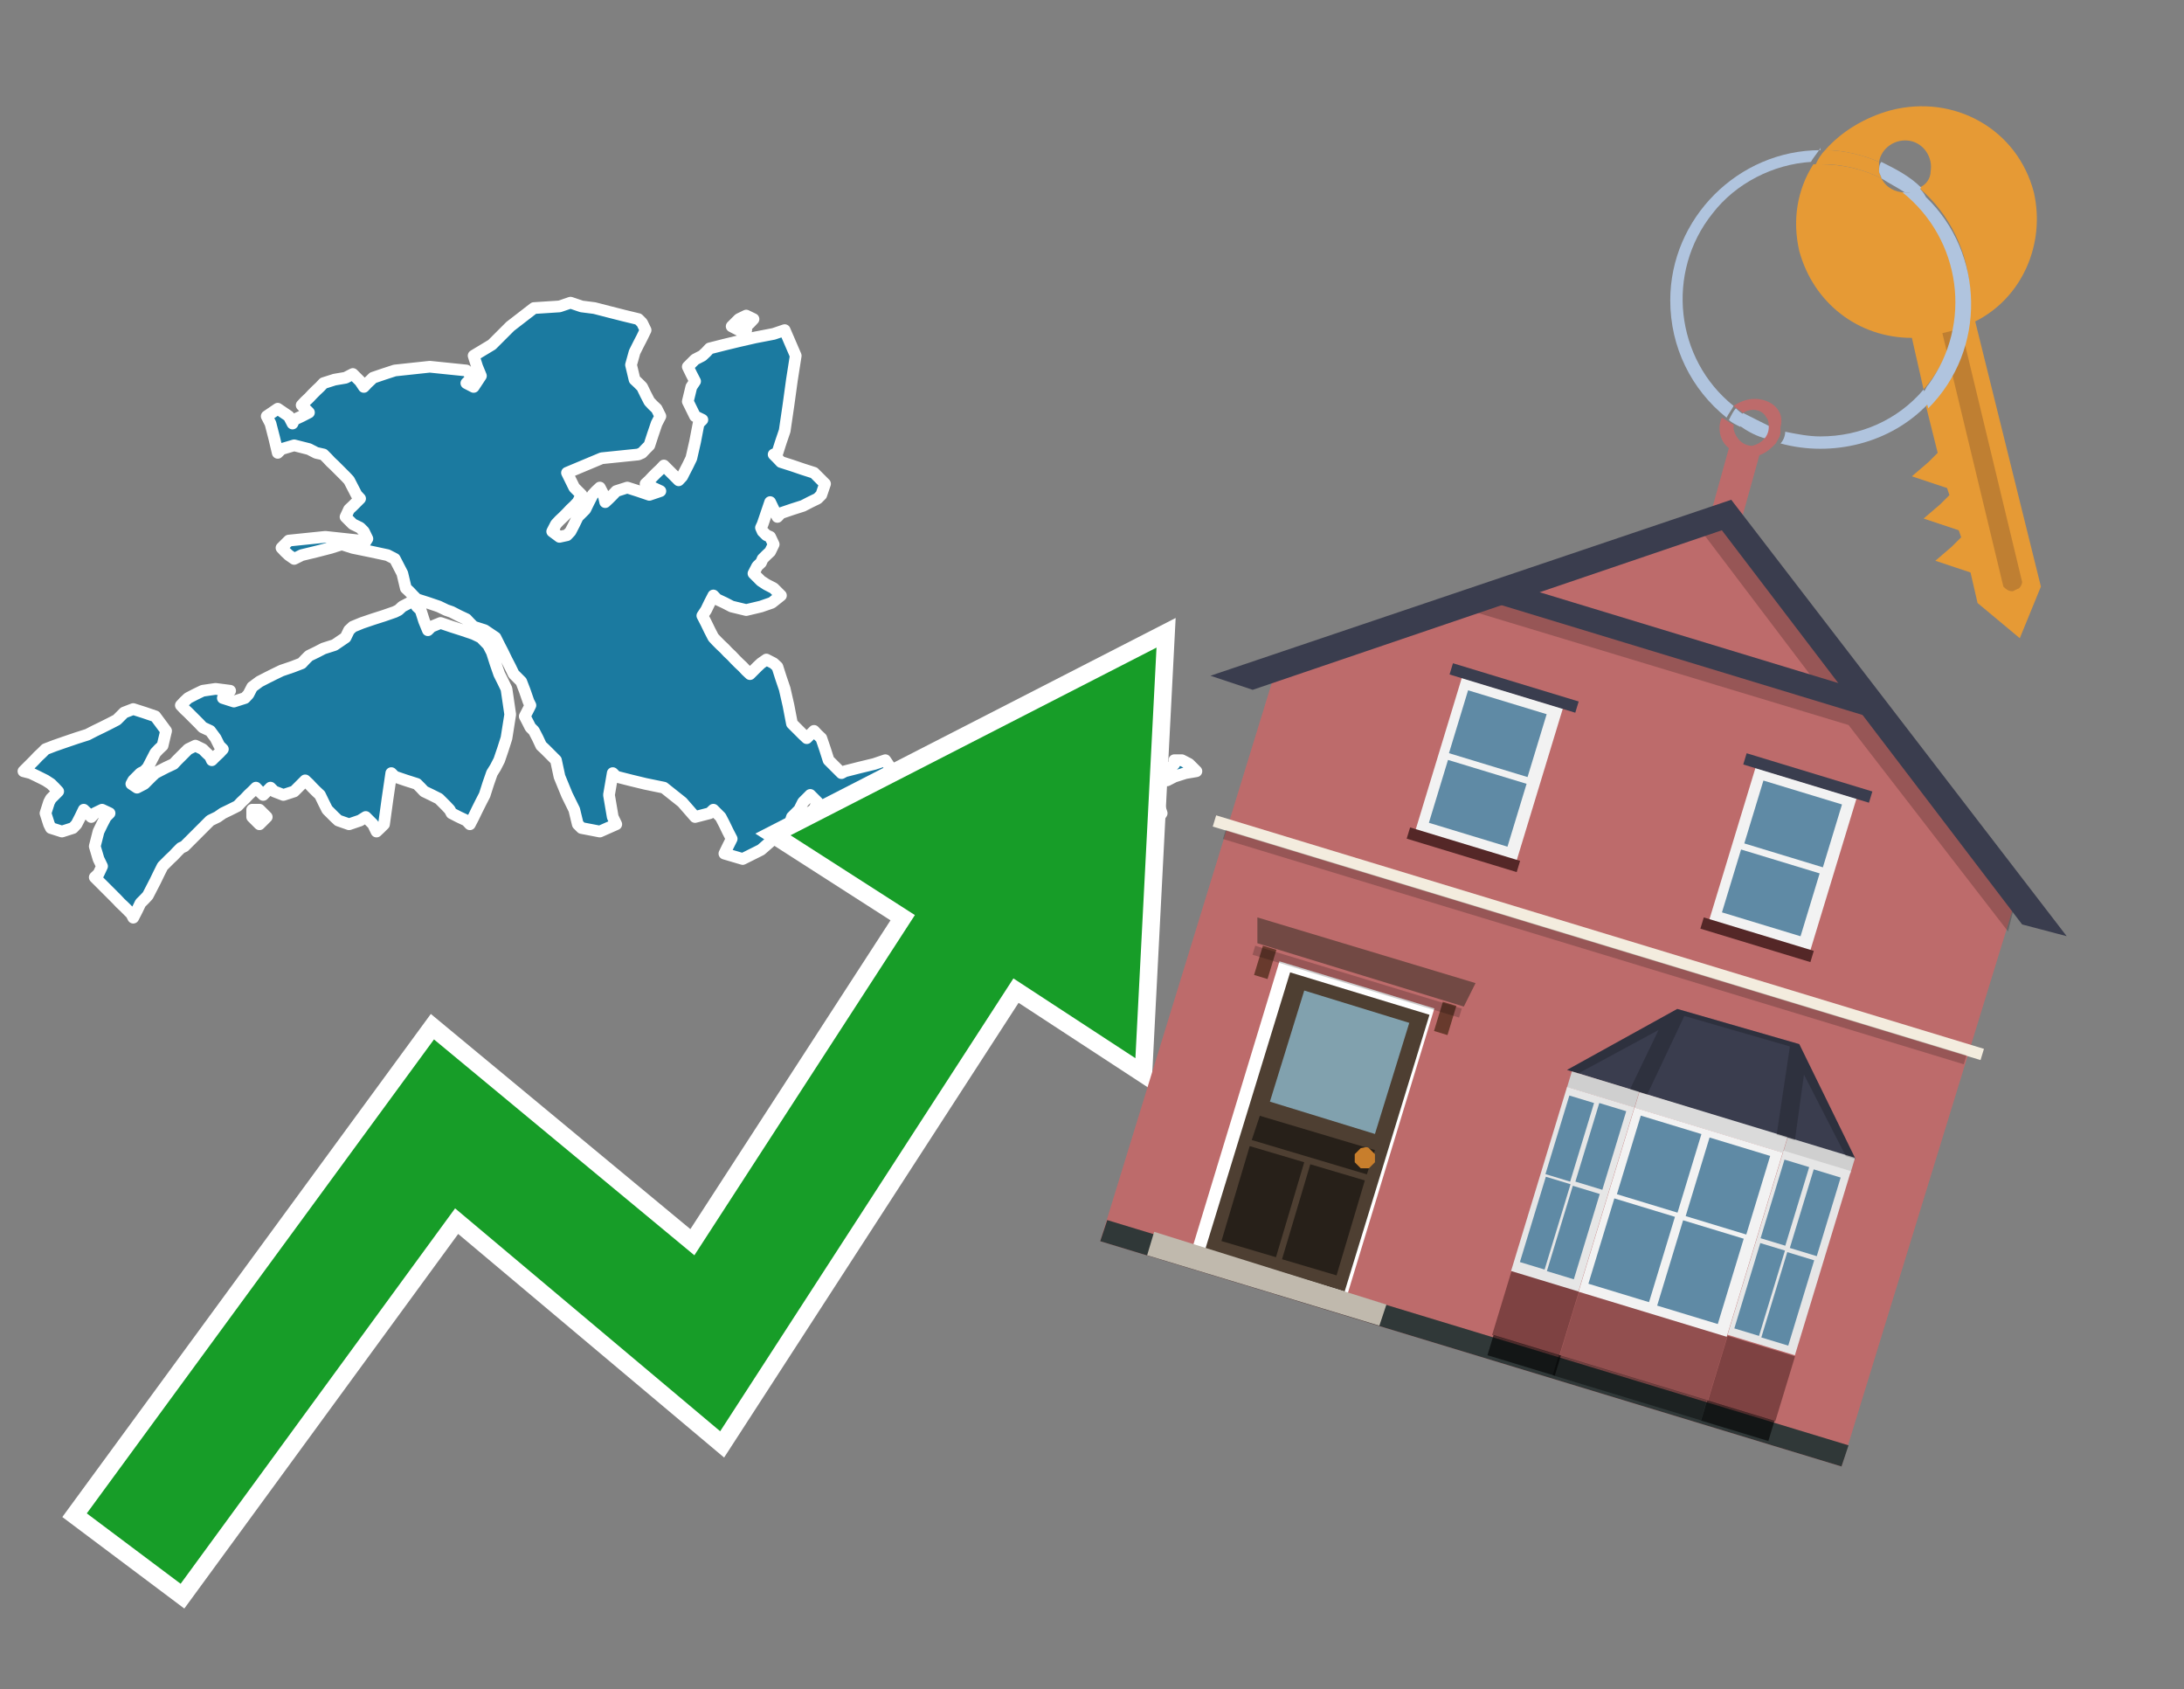 <?xml version="1.0" encoding="utf-8"?>
<!-- Generator: Adobe Illustrator 26.0.3, SVG Export Plug-In . SVG Version: 6.00 Build 0)  -->
<svg version="1.1" id="Text" xmlns="http://www.w3.org/2000/svg" xmlns:xlink="http://www.w3.org/1999/xlink" x="0px" y="0px"
	 width="93.1px" height="72px" viewBox="0 0 93.1 72" style="enable-background:new 0 0 93.1 72;" xml:space="preserve">
<rect x="0" y="0" width="93.1" height="72" fill="#808080" stroke="none"/>
<style type="text/css">
	.st0{fill:#1B7AA0;stroke:#FFFFFF;stroke-width:0.5;stroke-linejoin:round;}
	.st1{fill:none;stroke:#FFFFFF;stroke-width:1.5;stroke-miterlimit:10;}
	.st2{fill:#179D28;}
	.st3{fill:#E69A35;}
	.st4{fill:#B0C4DE;}
	.st5{fill:#BD6B6B;}
	.st6{fill:#BF7F32;}
	.st7{fill-rule:evenodd;clip-rule:evenodd;fill:#BD6B6B;}
	.st8{fill-rule:evenodd;clip-rule:evenodd;fill:#303838;}
	.st9{fill-rule:evenodd;clip-rule:evenodd;fill:#F3ECDE;}
	.st10{opacity:0.2;fill-rule:evenodd;clip-rule:evenodd;}
	.st11{fill-rule:evenodd;clip-rule:evenodd;fill:#3A3D4E;}
	.st12{fill:#724944;}
	.st13{fill-rule:evenodd;clip-rule:evenodd;fill:#FFFFFF;}
	.st14{fill:#4E3F32;}
	.st15{fill:#81A1AE;}
	.st16{fill:#272019;}
	.st17{fill:#C87E2C;}
	.st18{fill-rule:evenodd;clip-rule:evenodd;fill:#C0B9AD;}
	.st19{fill:#683A2D;}
	.st20{opacity:0.2;}
	.st21{opacity:0.6;fill-rule:evenodd;clip-rule:evenodd;fill:#542727;}
	.st22{opacity:0.4;fill-rule:evenodd;clip-rule:evenodd;fill:#542727;}
	.st23{opacity:0.6;fill-rule:evenodd;clip-rule:evenodd;}
	.st24{opacity:0.4;fill-rule:evenodd;clip-rule:evenodd;}
	.st25{fill-rule:evenodd;clip-rule:evenodd;fill:#CFCFCF;}
	.st26{fill-rule:evenodd;clip-rule:evenodd;fill:#DADADA;}
	.st27{fill-rule:evenodd;clip-rule:evenodd;fill:#E6E6E6;}
	.st28{fill-rule:evenodd;clip-rule:evenodd;fill:#F2F2F2;}
	.st29{fill-rule:evenodd;clip-rule:evenodd;fill:#5F8AA5;}
	.st30{opacity:0.2;clip-path:url(#SVGID_00000075153797737028568380000000229847302129778351_);}
	.st31{fill-rule:evenodd;clip-rule:evenodd;fill:#542727;}
</style>
<path class="st0" d="M11.06,34.51L11.37,34.82L11.06,35.13L10.75,34.82L10.75,34.51ZM17.77,25.85L17.93,26.0L18.08,26.47L18.24,26.86L18.39,26.71L18.78,26.55L19.25,26.71L19.72,26.86L20.19,27.02L20.5,27.17L20.81,27.49L20.97,27.8L21.12,28.27L21.28,28.73L21.44,29.05L21.59,29.36L21.75,30.45L21.59,31.46L21.44,31.93L21.28,32.4L21.12,32.71L20.97,32.95L20.81,33.41L20.66,33.88L20.5,34.19L20.34,34.51L20.19,34.82L20.03,35.13L19.88,34.97L19.56,34.82L19.25,34.66L19.17,34.51L19.02,34.35L18.86,34.19L18.71,34.04L18.39,33.88L18.08,33.73L17.93,33.57L17.77,33.41L17.3,33.26L16.83,33.1L16.68,32.95L16.52,34.04L16.37,35.13L16.21,35.29L16.05,35.44L15.9,35.13L15.59,34.82L15.35,34.97L14.88,35.13L14.42,34.97L14.26,34.82L14.1,34.66L13.95,34.51L13.79,34.19L13.64,33.88L13.48,33.73L13.32,33.57L13.17,33.41L13.01,33.26L12.86,33.41L12.7,33.57L12.54,33.73L12.08,33.88L11.69,33.73L11.53,33.57L11.37,33.73L11.22,33.88L11.06,33.73L10.91,33.57L10.75,33.73L10.59,33.88L10.44,34.04L10.28,34.19L10.13,34.35L9.81,34.51L9.5,34.66L9.27,34.82L8.96,34.97L8.8,35.13L8.64,35.29L8.49,35.44L8.33,35.6L8.18,35.75L8.02,35.91L7.86,36.07L7.71,36.14L7.55,36.3L7.4,36.46L7.24,36.61L7.08,36.77L6.93,36.92L6.77,37.24L6.62,37.55L6.46,37.86L6.3,38.17L6.15,38.33L5.99,38.49L5.84,38.8L5.68,39.11L5.6,38.95L5.45,38.8L5.29,38.64L5.13,38.49L4.98,38.33L4.82,38.17L4.67,38.02L4.51,37.86L4.35,37.7L4.2,37.55L4.04,37.39L4.2,37.24L4.35,36.92L4.2,36.61L4.04,36.07L4.2,35.44L4.35,35.13L4.51,34.82L4.67,34.66L4.35,34.51L4.04,34.66L3.89,34.82L3.73,34.66L3.57,34.51L3.42,34.82L3.26,35.13L3.11,35.29L2.64,35.44L2.17,35.29L2.09,35.13L1.94,34.66L2.09,34.19L2.17,34.04L2.33,33.88L2.48,33.73L2.33,33.57L2.17,33.41L1.94,33.26L1.62,33.1L1.31,32.95L1.0,32.87L1.16,32.71L1.31,32.56L1.47,32.4L1.62,32.24L1.78,32.09L1.94,31.93L2.33,31.78L2.79,31.62L3.26,31.46L3.73,31.31L4.04,31.15L4.35,31.0L4.67,30.84L4.98,30.68L5.13,30.53L5.29,30.37L5.68,30.22L6.15,30.37L6.62,30.53L7.08,31.15L6.93,31.78L6.77,31.93L6.62,32.09L6.46,32.4L6.3,32.71L6.15,32.87L5.99,32.95L5.84,33.1L5.68,33.26L5.6,33.41L5.84,33.57L6.15,33.41L6.3,33.26L6.46,33.1L6.62,32.95L6.77,32.87L7.08,32.71L7.4,32.56L7.55,32.4L7.71,32.24L7.86,32.09L8.02,31.93L8.33,31.78L8.64,31.93L8.8,32.09L8.96,32.24L9.03,32.4L9.19,32.24L9.35,32.09L9.5,31.93L9.35,31.78L9.19,31.46L8.96,31.15L8.64,31.0L8.49,30.84L8.33,30.68L8.18,30.53L8.02,30.37L7.86,30.22L7.71,30.06L7.86,29.9L8.02,29.75L8.33,29.59L8.64,29.44L9.19,29.36L9.81,29.44L9.66,29.59L9.5,29.75L9.97,29.9L10.44,29.75L10.59,29.59L10.75,29.28L11.06,29.05L11.37,28.89L11.69,28.73L12.0,28.58L12.47,28.42L12.86,28.27L13.01,28.11L13.17,27.95L13.48,27.8L13.79,27.64L14.26,27.49L14.73,27.17L14.88,26.86L15.04,26.71L15.43,26.55L15.9,26.39L16.37,26.24L16.83,26.08L16.99,26.0L17.15,25.85L17.46,25.69L17.77,25.69ZM48.89,35.44L48.43,35.75L47.96,35.91L48.11,36.07L48.27,36.38L47.8,36.61L47.33,36.46L47.18,36.3L47.02,36.14L47.18,36.07L47.33,35.91L46.48,35.75L45.54,35.6L45.38,35.44L45.23,35.75L45.38,36.07L45.54,36.14L45.7,36.3L45.85,36.61L45.7,36.92L45.54,36.77L42.34,36.61L39.14,36.46L38.83,36.3L38.52,36.14L37.74,36.07L36.96,35.91L36.8,35.75L36.65,35.6L36.49,35.44L36.34,35.29L36.18,35.13L36.02,34.66L35.79,34.19L35.48,34.35L35.63,34.51L35.79,34.66L35.17,34.82L34.54,34.66L34.7,34.51L34.85,34.19L34.54,33.88L34.23,34.19L34.07,34.51L33.92,34.66L33.76,34.82L33.61,35.29L32.98,35.75L32.44,36.22L31.66,36.61L30.88,36.38L31.03,36.07L31.19,35.75L31.03,35.44L30.88,35.13L30.72,34.82L30.56,34.66L30.41,34.51L30.25,34.66L29.63,34.82L29.08,34.19L28.3,33.57L27.52,33.41L26.9,33.26L26.27,33.1L26.12,32.95L25.96,33.88L26.12,34.82L26.27,35.13L25.57,35.44L24.79,35.29L24.63,35.13L24.48,34.51L24.17,33.88L23.85,33.1L23.7,32.4L23.54,32.24L23.39,32.09L23.23,31.93L23.07,31.78L22.92,31.46L22.76,31.15L22.61,31.0L22.53,30.84L22.37,30.53L22.53,30.22L22.61,30.06L22.53,29.9L22.37,29.44L22.22,29.05L22.06,28.89L21.9,28.73L21.75,28.42L21.59,28.11L21.44,27.8L21.28,27.49L21.12,27.17L20.66,26.86L20.19,26.71L20.03,26.55L19.88,26.39L19.56,26.24L19.25,26.08L19.02,26.0L18.71,25.85L18.24,25.69L17.77,25.54L17.61,25.38L17.46,25.22L17.3,25.07L17.15,24.44L16.83,23.82L16.52,23.66L15.82,23.51L15.04,23.35L14.57,23.2L14.1,23.35L13.48,23.51L12.86,23.66L12.54,23.82L12.31,23.66L12.15,23.51L12.0,23.35L12.15,23.2L12.31,23.04L13.87,22.88L15.35,23.04L15.51,23.2L15.66,22.96L15.51,22.65L15.35,22.49L15.04,22.34L14.73,22.03L14.88,21.71L15.04,21.56L15.2,21.4L15.35,21.25L15.2,21.09L15.04,20.78L14.88,20.47L14.73,20.31L14.57,20.15L14.42,20.0L14.26,19.84L14.1,19.69L13.95,19.53L13.79,19.37L13.48,19.3L13.17,19.14L12.54,18.98L12.0,19.14L11.84,19.3L11.69,18.67L11.53,18.05L11.37,17.74L11.84,17.42L12.31,17.74L12.47,18.05L12.54,17.89L12.86,17.74L13.17,17.58L13.01,17.42L12.86,17.27L13.01,17.11L13.17,16.96L13.32,16.8L13.48,16.64L13.64,16.49L13.79,16.33L14.26,16.18L14.73,16.1L15.04,15.94L15.35,16.25L15.51,16.49L15.66,16.33L15.82,16.18L15.9,16.1L16.37,15.94L16.83,15.79L18.32,15.63L19.88,15.79L20.03,15.94L20.19,16.1L20.03,16.18L19.88,16.33L20.19,16.49L20.5,16.02L20.34,15.63L20.19,15.16L20.97,14.69L21.75,13.91L22.76,13.13L23.85,13.06L24.32,12.9L24.79,13.06L25.34,13.13L25.96,13.29L26.59,13.45L27.21,13.6L27.37,13.76L27.52,14.07L27.37,14.38L27.21,14.69L27.05,15.01L26.9,15.55L27.05,16.18L27.21,16.33L27.37,16.49L27.52,16.8L27.68,17.11L27.83,17.27L27.99,17.42L28.15,17.74L27.99,18.05L27.83,18.52L27.68,18.98L27.52,19.14L27.37,19.3L27.21,19.37L25.65,19.53L24.17,20.15L24.48,20.78L24.79,21.09L24.63,21.4L24.48,21.56L24.32,21.71L24.17,21.87L24.01,22.03L23.85,22.18L23.7,22.34L23.54,22.65L23.85,22.88L24.17,22.81L24.32,22.65L24.48,22.34L24.63,22.03L24.79,21.87L24.95,21.71L25.1,21.4L25.26,21.09L25.41,20.93L25.57,20.78L25.73,21.09L25.8,21.4L25.96,21.25L26.12,21.09L26.27,20.93L26.74,20.78L27.21,20.93L27.68,21.09L28.15,20.93L27.83,20.78L27.52,20.62L27.68,20.47L27.83,20.31L27.99,20.15L28.15,20.0L28.3,19.84L28.46,20.0L28.61,20.15L28.77,20.31L28.93,20.47L29.08,20.31L29.16,20.15L29.32,19.84L29.47,19.53L29.63,18.83L29.78,18.05L29.94,17.89L29.63,17.74L29.32,17.11L29.47,16.49L29.63,16.25L29.47,15.94L29.32,15.63L29.63,15.32L29.94,15.16L30.1,15.01L30.25,14.85L30.88,14.69L31.5,14.54L32.2,14.38L32.98,14.23L33.45,14.07L33.92,15.16L33.76,16.18L33.61,17.27L33.45,18.36L33.29,18.83L33.14,19.3L32.98,19.37L33.14,19.53L33.29,19.69L33.76,19.84L34.23,20.0L34.7,20.15L35.17,20.62L35.01,21.09L34.85,21.25L34.54,21.4L34.23,21.56L33.76,21.71L33.29,21.87L33.14,22.03L32.98,21.71L32.83,21.4L32.67,21.87L32.51,22.34L32.44,22.49L32.51,22.65L32.67,22.81L32.83,22.88L32.98,23.2L32.83,23.51L32.67,23.66L32.51,23.82L32.44,23.98L32.28,24.13L32.12,24.44L32.44,24.76L32.67,24.91L32.98,25.07L33.29,25.38L32.9,25.69L32.44,25.85L31.81,26.0L31.19,25.85L30.88,25.69L30.56,25.54L30.41,25.38L30.25,25.69L30.1,26.0L29.94,26.24L30.1,26.55L30.25,26.86L30.41,27.17L30.56,27.33L30.72,27.49L30.88,27.64L31.03,27.8L31.19,27.95L31.34,28.11L31.5,28.27L31.66,28.42L31.81,28.58L31.97,28.73L32.12,28.58L32.28,28.42L32.44,28.27L32.67,28.11L32.98,28.27L33.14,28.42L33.29,28.89L33.45,29.36L33.61,30.06L33.76,30.84L33.92,31.0L34.07,31.15L34.23,31.31L34.39,31.46L34.54,31.31L34.7,31.15L34.85,31.31L35.01,31.46L35.17,31.93L35.32,32.4L35.48,32.56L35.63,32.71L35.79,32.87L35.87,32.95L36.02,32.87L36.65,32.71L37.27,32.56L37.74,32.4L38.21,33.1L38.36,33.88L38.52,33.73L38.83,33.57L39.14,33.41L39.61,33.26L40.0,33.1L40.31,32.95L40.63,32.87L40.94,32.71L41.25,32.87L41.87,32.95L42.5,32.87L42.73,32.71L43.04,32.56L42.97,32.4L42.81,32.09L43.43,31.78L43.98,31.46L44.29,31.15L44.6,31.0L44.92,30.84L45.23,30.68L45.38,30.53L45.54,30.84L45.7,31.15L45.85,31.31L46.01,31.46L46.16,31.31L46.55,31.15L47.02,31.31L47.18,31.46L47.33,31.31L47.8,31.15L48.27,31.31L48.43,31.46L48.58,31.31L48.74,31.15L48.89,31.31L49.05,31.46L49.21,31.62L49.05,31.78L48.89,32.09L48.58,32.4L48.27,33.1L48.11,33.88L47.96,34.04L48.11,34.19L48.27,34.35L48.43,34.51L48.58,34.82L48.74,35.13L48.89,35.13ZM36.34,35.75L36.1,36.07L35.79,35.75L36.1,35.44L36.34,35.44ZM31.5,14.07L31.19,13.91L31.34,13.76L31.5,13.6L31.81,13.45L32.12,13.6L31.97,13.76L31.81,13.91L31.81,14.07ZM48.89,34.97L49.05,34.82L49.21,34.51L49.36,34.19L49.52,34.66L49.21,35.13L48.89,35.13ZM50.38,32.4L50.69,32.56L50.84,32.71L51.0,32.87L50.53,32.95L50.06,33.1L49.75,33.26L49.52,33.1L49.6,32.95L49.75,32.87L49.91,32.71L50.06,32.56L50.06,32.4Z"/>
<polygon class="st1" points="49.3,27.6 33.7,35.6 39,39 29.6,53.5 18.5,44.3 3.7,64.5 7.7,67.5 19.4,51.5 30.7,61 43.2,41.7 
	48.4,45.1 "/>
<polygon class="st2" points="49.3,27.6 33.7,35.6 39,39 29.6,53.5 18.5,44.3 3.7,64.5 7.7,67.5 19.4,51.5 30.7,61 43.2,41.7 
	48.4,45.1 "/>
<path class="st3" d="M80.2,7.6c0-0.1-0.1-0.2-0.1-0.3c0-0.1,0-0.3,0-0.4c-0.7-0.3-1.5-0.5-2.3-0.5c-0.2,0.2-0.3,0.4-0.4,0.6
	c0.1,0,0.2,0,0.3,0C78.5,7,79.4,7.2,80.2,7.6z"/>
<path class="st4" d="M77.6,6.4c-3.5,0-6.4,2.9-6.4,6.4c0,2,0.9,3.8,2.4,5c0.1-0.2,0.2-0.3,0.3-0.5c-2.5-2-2.9-5.7-0.9-8.2
	c1-1.3,2.6-2.1,4.2-2.2c0.1-0.2,0.3-0.4,0.4-0.6V6.4z"/>
<path class="st3" d="M84.2,13.7c2-1,3-3.3,2.5-5.5C86,5.5,83.3,4,80.6,4.7c-1.1,0.3-2.1,0.9-2.8,1.7c0.8,0,1.6,0.2,2.3,0.5
	c0.1-0.6,0.7-1,1.3-0.9c0.6,0.1,1,0.7,0.9,1.3c0,0.3-0.2,0.6-0.5,0.7c2.7,2.3,2.9,6.4,0.6,9c-0.1,0.1-0.2,0.2-0.3,0.3l0.5,2
	l-0.4,0.4l-0.7,0.6l0.9,0.3l0.6,0.2l0.1,0.3l-0.4,0.4L82,22.1l0.9,0.3l0.6,0.2l0.1,0.3l-0.4,0.4l-0.7,0.6l0.9,0.3l0.6,0.2l0.3,1.3
	l1.8,1.5L87,25L84.2,13.7z"/>
<path class="st3" d="M81.2,8.2c-0.4,0-0.8-0.2-1-0.6C79.4,7.2,78.5,7,77.6,7c-0.1,0-0.2,0-0.3,0c-0.7,1.1-0.9,2.4-0.6,3.7
	c0.6,2.2,2.5,3.7,4.8,3.7l0.5,2.2c2.1-2.4,1.9-6.1-0.6-8.2C81.3,8.3,81.2,8.3,81.2,8.2z"/>
<path class="st4" d="M74.1,18.1c0.4,0.3,0.8,0.5,1.2,0.6c0.1-0.1,0.2-0.3,0.2-0.5l0,0c-0.4-0.2-0.8-0.4-1.2-0.6
	C74.2,17.8,74.1,17.9,74.1,18.1z"/>
<path class="st4" d="M74.4,17.7c-0.2-0.1-0.3-0.2-0.4-0.3c-0.1,0.1-0.2,0.3-0.3,0.5c0.1,0.1,0.3,0.2,0.5,0.3
	C74.1,17.9,74.2,17.8,74.4,17.7z"/>
<path class="st5" d="M74.8,17c-0.3,0-0.6,0.1-0.9,0.3c0.1,0.1,0.3,0.2,0.4,0.3c0.3-0.2,0.8-0.2,1,0.2c0.1,0.1,0.1,0.3,0.1,0.4l0,0
	c0,0.4-0.3,0.7-0.7,0.8c-0.4,0-0.7-0.3-0.8-0.7c0,0,0,0,0-0.1v-0.1c-0.2-0.1-0.3-0.2-0.5-0.3c-0.2,0.4-0.1,1,0.3,1.3l-1,3.6L74,23
	l1-3.6c0.3-0.1,0.5-0.3,0.7-0.5c0.1-0.2,0.2-0.3,0.2-0.5c0-0.1,0-0.1,0-0.2C76.1,17.5,75.5,17,74.8,17z"/>
<path class="st6" d="M86,25.1l-0.2,0.1c-0.2,0-0.3-0.1-0.4-0.2l0,0l-2.6-10.8l0.8-0.2l2.6,10.8C86.2,24.9,86.1,25.1,86,25.1L86,25.1
	z"/>
<path class="st4" d="M80.1,7.3c0,0.1,0.1,0.2,0.1,0.3c0.3,0.2,0.7,0.4,1,0.6c0.1,0,0.2,0,0.3,0c0.1,0,0.3-0.1,0.4-0.2
	c-0.5-0.5-1.1-0.8-1.7-1.1C80.1,7,80.1,7.2,80.1,7.3z"/>
<path class="st4" d="M77.6,18.6c-0.5,0-1-0.1-1.5-0.2c0,0.2-0.1,0.4-0.2,0.5c2.2,0.6,4.7,0,6.3-1.7L82,16.6
	C80.9,17.9,79.3,18.6,77.6,18.6z"/>
<path class="st4" d="M81.8,8c-0.1,0.1-0.2,0.1-0.4,0.2c-0.1,0-0.2,0-0.3,0c2.5,2,3,5.6,1.1,8.2c-0.1,0.1-0.1,0.2-0.2,0.3l0.2,0.7
	c2.5-2.5,2.4-6.6-0.1-9C82,8.2,81.9,8.1,81.8,8L81.8,8z"/>
<g>
	<polygon class="st7" points="86,38.1 73.6,22.1 54.4,28.5 46.9,52.9 78.5,62.5 	"/>
	<polygon class="st8" points="78.5,62.5 78.8,61.6 47.2,52 46.9,52.9 78.5,62.5 	"/>
	
		<rect x="51" y="39.7" transform="matrix(-0.957 -0.291 0.291 -0.957 121.681 98.014)" class="st9" width="34.2" height="0.5"/>
	
		<rect x="51.5" y="40.2" transform="matrix(-0.957 -0.291 0.291 -0.957 121.299 98.817)" class="st10" width="33" height="0.4"/>
	<path class="st10" d="M86.1,37.7l-4.1-5.4l0,0l0,0l-8.1-10.6l-1.4,0.9l5,6.6c-4.8-1.5-13.6-4.2-13.8-4.2l-2.1,0.7l17.2,5.2l6.8,8.8
		L86.1,37.7z"/>
	
		<rect x="63.4" y="27.2" transform="matrix(0.957 0.291 -0.291 0.957 11.183 -19.753)" class="st11" width="16.9" height="1"/>
	<polygon class="st11" points="88.1,39.9 73.8,21.3 51.6,28.8 53.4,29.4 73.4,22.6 86.2,39.4 	"/>
	<g>
		<polygon class="st12" points="53.6,39.1 62.9,41.9 62.4,42.9 53.6,40.2 		"/>
		
			<rect x="52.5" y="41.7" transform="matrix(-0.957 -0.291 0.291 -0.957 95.557 110.317)" class="st13" width="6.9" height="12.7"/>
		<g transform="matrix( 0.861, 0, 0, 0.861, 2148,666.7) ">
			<g>
				<g id="Symbol_9_0_Layer2_0_MEMBER_8_MEMBER_12_MEMBER_0_FILL_00000000221050500652020650000016968551942043764377_">
					<path class="st14" d="M-2424-724.1l-6.9-2.1l-4.2,13.7l6.9,2.1L-2424-724.1z"/>
				</g>
			</g>
		</g>
		<g transform="matrix( 0.861, 0, 0, 0.861, 2148,666.7) ">
			<g>
				<g id="Symbol_9_0_Layer2_0_MEMBER_8_MEMBER_12_MEMBER_1_MEMBER_1_FILL_00000024715425263566513780000008352326449265998742_">
					<path class="st15" d="M-2430.2-725.3l-1.7,5.5l5.2,1.6l1.7-5.5L-2430.2-725.3z"/>
				</g>
			</g>
		</g>
		<g transform="matrix( 0.861, 0, 0, 0.861, 2148,666.7) ">
			<g>
				<g id="Symbol_9_0_Layer2_0_MEMBER_8_MEMBER_12_MEMBER_2_MEMBER_0_FILL_00000078767653199722890290000000328629160693940155_">
					<path class="st16" d="M-2431.6-712.1l1.4-4.7l-2.7-0.8l-1.4,4.7L-2431.6-712.1z"/>
				</g>
			</g>
		</g>
		<g transform="matrix( 0.861, 0, 0, 0.861, 2148,666.7) ">
			<g>
				<g id="Symbol_9_0_Layer2_0_MEMBER_8_MEMBER_12_MEMBER_2_MEMBER_1_FILL_00000065041012839955175980000008634302413428399805_">
					<path class="st16" d="M-2428.6-711.2l1.4-4.7l-2.7-0.8l-1.4,4.7L-2428.6-711.2z"/>
				</g>
			</g>
		</g>
		<g transform="matrix( 0.861, 0, 0, 0.861, 2148,666.7) ">
			<g>
				<g id="Symbol_9_0_Layer2_0_MEMBER_8_MEMBER_12_MEMBER_2_MEMBER_1_FILL_00000163044142682498288790000014509690284825881985_">
					<path class="st16" d="M-2427.1-716.2l0.4-1.2l-5.7-1.7l-0.4,1.2L-2427.1-716.2z"/>
				</g>
			</g>
		</g>
		<g transform="matrix( 0.861, 0, 0, 0.861, 2148,666.7) ">
			<g>
				<g id="Symbol_9_0_Layer2_0_MEMBER_8_MEMBER_13_FILL_00000045612611013196237270000007907534605287444383_">
					<path class="st17" d="M-2426.7-716.8c0-0.1,0-0.3,0-0.4c-0.1-0.1-0.2-0.2-0.3-0.3s-0.3,0-0.4,0c-0.1,0.1-0.2,0.2-0.3,0.3
						c0,0.2,0,0.3,0,0.4c0.1,0.1,0.2,0.2,0.3,0.3c0.2,0,0.3,0,0.4,0C-2426.9-716.6-2426.8-716.7-2426.7-716.8z"/>
				</g>
			</g>
		</g>
		<polygon class="st18" points="48.9,53.5 49.2,52.5 59.1,55.6 58.8,56.5 48.9,53.5 		"/>
		
			<rect x="61.3" y="42.7" transform="matrix(-0.957 -0.291 0.291 -0.957 107.942 102.817)" class="st19" width="0.6" height="1.3"/>
		
			<rect x="53.6" y="40.4" transform="matrix(-0.957 -0.291 0.291 -0.957 93.571 95.987)" class="st19" width="0.6" height="1.3"/>
		
			<rect x="53.3" y="41.5" transform="matrix(-0.957 -0.291 0.291 -0.957 101.129 98.594)" class="st20" width="9.2" height="0.4"/>
	</g>
	<g>
		<polygon class="st11" points="79.1,49.4 66.8,45.6 71.5,43 76.7,44.5 		"/>
		
			<rect x="63.9" y="54.5" transform="matrix(0.957 0.291 -0.291 0.957 19.157 -16.63)" class="st21" width="3" height="2.9"/>
		
			<rect x="73.1" y="57.3" transform="matrix(0.957 0.291 -0.291 0.957 20.366 -19.175)" class="st21" width="3" height="2.9"/>
		
			<rect x="66.7" y="55.9" transform="matrix(0.957 0.291 -0.291 0.957 19.762 -17.902)" class="st22" width="6.6" height="2.9"/>
		
			<rect x="63.4" y="57.3" transform="matrix(0.957 0.291 -0.291 0.957 19.669 -16.387)" class="st23" width="3" height="0.9"/>
		
			<rect x="72.5" y="60.1" transform="matrix(0.957 0.291 -0.291 0.957 20.879 -18.931)" class="st23" width="3" height="0.9"/>
		
			<rect x="66.1" y="58.7" transform="matrix(0.957 0.291 -0.291 0.957 20.274 -17.659)" class="st24" width="6.6" height="0.9"/>
		
			<rect x="66.8" y="46.1" transform="matrix(0.957 0.291 -0.291 0.957 16.495 -17.895)" class="st25" width="3" height="0.7"/>
		<rect x="76" y="48.9" transform="matrix(0.957 0.291 -0.291 0.957 17.705 -20.44)" class="st25" width="3" height="0.7"/>
		<rect x="69.6" y="47.5" transform="matrix(0.957 0.291 -0.291 0.957 17.1 -19.168)" class="st26" width="6.6" height="0.7"/>
		
			<rect x="65.5" y="46.6" transform="matrix(0.957 0.291 -0.291 0.957 17.678 -17.334)" class="st27" width="3" height="8.2"/>
		<rect x="74.7" y="49.3" transform="matrix(0.957 0.291 -0.291 0.957 18.887 -19.878)" class="st27" width="3" height="8.2"/>
		
			<rect x="68.3" y="48" transform="matrix(0.957 0.291 -0.291 0.957 18.282 -18.606)" class="st28" width="6.6" height="8.2"/>
		<g>
			<rect x="69" y="48.4" transform="matrix(0.291 -0.957 0.957 0.291 2.528 102.846)" class="st29" width="3.5" height="2.7"/>
			
				<rect x="71.9" y="49.3" transform="matrix(0.291 -0.957 0.957 0.291 3.754 106.292)" class="st29" width="3.5" height="2.7"/>
			
				<rect x="67.7" y="52" transform="matrix(0.291 -0.957 0.957 0.291 -1.754 104.369)" class="st29" width="3.8" height="2.7"/>
			
				<rect x="70.6" y="52.9" transform="matrix(0.291 -0.957 0.957 0.291 -0.528 107.815)" class="st29" width="3.8" height="2.7"/>
		</g>
		<g>
			<rect x="65.2" y="48" transform="matrix(0.291 -0.957 0.957 0.291 0.971 98.469)" class="st29" width="3.5" height="1.1"/>
			
				<rect x="66.5" y="48.4" transform="matrix(0.291 -0.957 0.957 0.291 1.486 99.916)" class="st29" width="3.5" height="1.2"/>
			
				<rect x="64" y="51.7" transform="matrix(0.291 -0.957 0.957 0.291 -3.31 99.992)" class="st29" width="3.8" height="1.1"/>
			
				<rect x="65.2" y="52" transform="matrix(0.291 -0.957 0.957 0.291 -2.796 101.439)" class="st29" width="3.8" height="1.2"/>
		</g>
		<g>
			
				<rect x="74.4" y="50.8" transform="matrix(0.291 -0.957 0.957 0.291 4.785 109.19)" class="st29" width="3.5" height="1.1"/>
			
				<rect x="75.6" y="51.2" transform="matrix(0.291 -0.957 0.957 0.291 5.299 110.638)" class="st29" width="3.5" height="1.2"/>
			
				<rect x="73.1" y="54.5" transform="matrix(0.291 -0.957 0.957 0.291 0.503 110.713)" class="st29" width="3.8" height="1.1"/>
			
				<rect x="74.3" y="54.8" transform="matrix(0.291 -0.957 0.957 0.291 1.017 112.16)" class="st29" width="3.8" height="1.2"/>
		</g>
		<g>
			<defs>
				<polygon id="SVGID_1_" points="79.1,49.4 66.8,45.6 71.5,43 76.7,44.5 				"/>
			</defs>
			<clipPath id="SVGID_00000104691782124360056840000001658481663947911575_">
				<use xlink:href="#SVGID_1_"  style="overflow:visible;"/>
			</clipPath>
			<polygon style="opacity:0.2;clip-path:url(#SVGID_00000104691782124360056840000001658481663947911575_);" points="79.5,49.2 
				77.3,44.9 77.3,44.9 77.4,44.6 77.1,44.5 77.1,44.2 76.9,44.1 76.6,43.5 75.9,43.8 76.1,44.2 72.3,43 72.6,42.8 72.2,42.2 
				71.6,42.5 71.4,42.4 71.3,42.7 71.1,42.6 71.1,42.8 66.6,45.3 67,45.9 70.7,43.9 69.4,46.6 70.1,46.9 71.8,43.3 76.3,44.6 
				75.7,48.6 76.5,48.7 76.9,45.8 78.8,49.5 			"/>
		</g>
	</g>
	<g>
		<g>
			
				<rect x="61.2" y="29.4" transform="matrix(-0.957 -0.291 0.291 -0.957 114.656 82.648)" class="st28" width="4.5" height="6.8"/>
			<g>
				
					<rect x="62.5" y="29.5" transform="matrix(0.291 -0.957 0.957 0.291 15.348 83.328)" class="st29" width="2.8" height="3.5"/>
			</g>
			<g>
				
					<rect x="61.6" y="32.5" transform="matrix(0.291 -0.957 0.957 0.291 11.883 84.561)" class="st29" width="2.8" height="3.5"/>
			</g>
			
				<rect x="61.7" y="29.1" transform="matrix(-0.957 -0.291 0.291 -0.957 117.73 76.179)" class="st11" width="5.6" height="0.5"/>
			
				<rect x="60" y="36" transform="matrix(-0.957 -0.291 0.291 -0.957 111.598 89.081)" class="st31" width="4.9" height="0.5"/>
		</g>
		<g>
			
				<rect x="73.7" y="33.2" transform="matrix(-0.957 -0.291 0.291 -0.957 138.031 93.758)" class="st28" width="4.5" height="6.8"/>
			<g>
				
					<rect x="75" y="33.4" transform="matrix(0.291 -0.957 0.957 0.291 20.568 98.002)" class="st29" width="2.8" height="3.5"/>
			</g>
			<g>
				
					<rect x="74.1" y="36.3" transform="matrix(0.291 -0.957 0.957 0.291 17.102 99.235)" class="st29" width="2.8" height="3.5"/>
			</g>
			
				<rect x="74.2" y="32.9" transform="matrix(-0.957 -0.291 0.291 -0.957 141.106 87.289)" class="st11" width="5.6" height="0.5"/>
			
				<rect x="72.5" y="39.8" transform="matrix(-0.957 -0.291 0.291 -0.957 134.974 100.191)" class="st31" width="4.9" height="0.5"/>
		</g>
	</g>
</g>
</svg>
